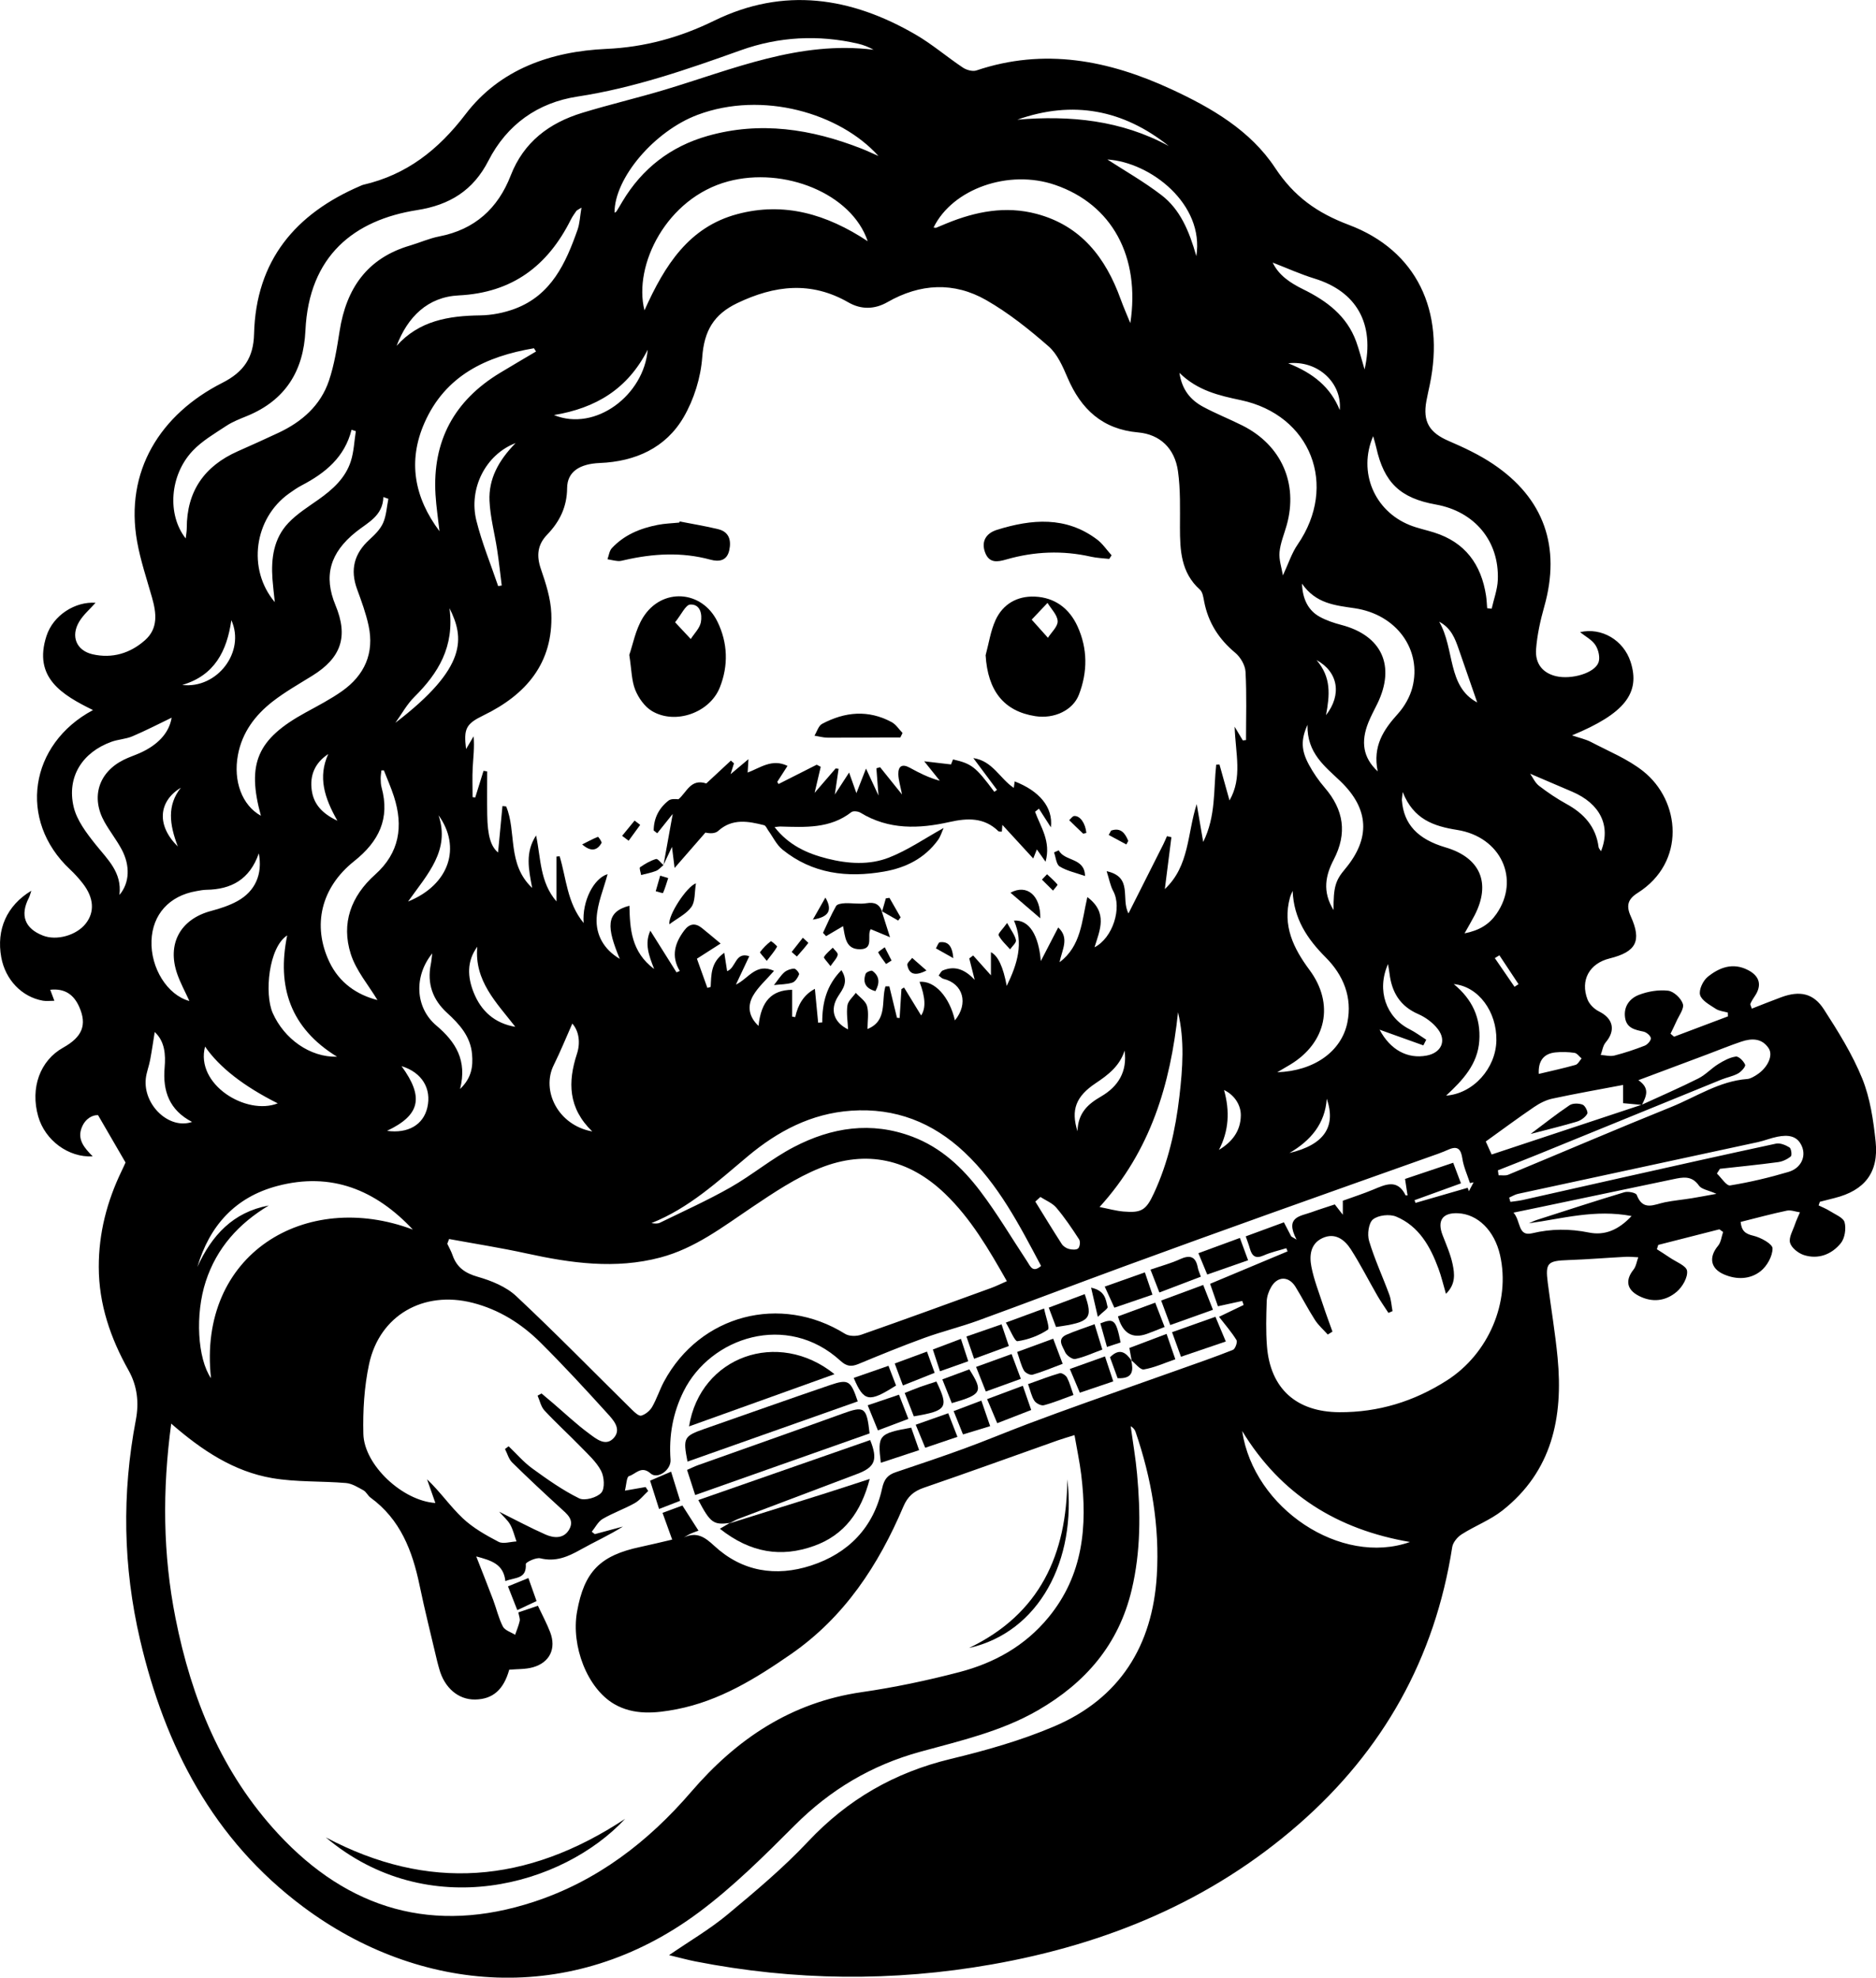<?xml version="1.0" encoding="UTF-8"?>
<svg id="Layer_1" xmlns="http://www.w3.org/2000/svg" viewBox="0 0 928.37 978.71">
  <path d="M331.15,967.53c10.35-7.1,20.22-12.86,28.88-20.07,13.77-11.46,27.6-23.07,39.84-36.09,19.62-20.89,42.83-34.22,70.62-40.91,17.37-4.18,34.8-9.12,51.19-16.1,32.44-13.81,48.69-39.9,50.79-74.73,1.46-24.33-2.63-47.98-10.51-71-.38-1.1-1.1-2.08-2.43-2.85,1.08,7.89,2.45,15.75,3.17,23.68,1.75,19.2,1.86,38.28-2.66,57.29-6.43,27.07-22.79,45.99-46.38,59.63-18.19,10.51-38.41,15.08-58.31,20.55-23.98,6.59-44.39,18.69-62.04,36.36-15.04,15.06-30.29,30.26-47.28,42.94-63.02,47.05-138.63,40.22-195.97-2.56-44.62-33.29-68.41-79.31-80.75-132.2-8.41-36.04-9.05-72.36-2.09-108.77,1.64-8.57.72-16.84-3.59-24.52-8.92-15.9-14.71-32.65-14.75-51.12-.04-16.8,4.06-32.57,11.33-47.61.91-1.88,1.75-3.79,1.91-4.15-4.68-8.07-8.78-15.13-13.59-23.42-2.47-.2-6.13,1.46-7.98,5.87-2.59,6.16,1.26,10.37,5.32,14.51-12.02.67-23.59-7.95-26.96-19.76-4.02-14.13.89-27.65,12.38-34.07,9.45-5.28,11.86-11.23,7.92-20.14-2.63-5.94-7-9.27-14.35-8.48.68,1.81,1.23,3.3,2.04,5.45-2.16,0-3.97.26-5.68-.04-10.45-1.85-18.58-10.39-20.6-21.48-2.49-13.69,2.69-25.6,14.88-32.93-.54,1.58-.76,2.61-1.23,3.52-4.44,8.62-2.03,15.15,6.95,18.66,6.81,2.67,16.62-.08,21.22-5.95,4.47-5.7,4.05-12.68-1.4-19.75-1.93-2.5-4.07-4.87-6.38-7.03-25.99-24.31-20.12-62.11,11.36-78.86-15.44-7.58-29.66-16.12-23.02-36.67,3.35-10.37,14.35-17.16,24.29-16.42-2.71,3.06-5.98,5.82-8.07,9.3-4.34,7.21-1.47,14.34,6.64,16.19,9.66,2.19,18.57-.47,25.9-6.98,6.64-5.89,5.63-13.52,3.45-21.18-2.59-9.11-5.65-18.17-7.33-27.46-6.33-35.05,11.57-63.24,42.16-78.73,10.66-5.4,15.4-12.52,15.69-24.16.9-36.33,20.42-59.54,52.8-73.37.39-.17.77-.37,1.18-.46,21.52-4.97,37.2-17.28,50.69-34.96,17.01-22.3,42.33-31.07,69.68-32.3,19.01-.85,36.39-5.66,53.36-13.96,34.39-16.83,67.71-11.71,99.72,6.91,8.17,4.75,15.44,11.03,23.34,16.3,1.79,1.19,4.78,2.05,6.67,1.42,33.56-11.3,65.39-5.09,96.42,9.26,19.97,9.24,39.18,20.4,51.41,38.92,9.35,14.16,20.66,22.26,36.49,28.23,33.66,12.69,47.66,42.64,40.06,79.14-.56,2.68-1.19,5.35-1.68,8.05-1.87,10.3,1.55,15.68,11.1,19.78,7.53,3.23,15.07,6.8,21.85,11.34,25.35,16.97,33.7,41.13,25.39,70.59-1.93,6.86-3.5,13.95-4.05,21.03-.57,7.37,3.45,11.93,9.92,13.43,7.61,1.76,19.05-1.52,20.97-6.82.88-2.42-.03-6.27-1.51-8.56-1.72-2.65-4.98-4.3-7.62-6.43,10.69-2.45,21.51,3.95,25,14.69,5,15.41-2.91,25.64-28.98,36.4,3.72,1.27,6.76,1.9,9.4,3.28,8.72,4.59,18.14,8.38,25.76,14.41,18.57,14.68,21.34,45.1-2.67,60.28-4.87,3.08-5.8,6.3-3.42,11.56,5.55,12.26,2.69,17.61-10.49,20.87-9.94,2.46-14.61,10.74-10.9,20.31.92,2.39,3.35,4.76,5.69,5.92,7.02,3.46,8.35,9.36,3.29,15.31-1.37,1.61-1.67,4.12-2.45,6.22,2.26.13,4.66.82,6.76.29,5.1-1.3,10.13-2.98,15.03-4.9,1.37-.54,3.16-2.58,3.01-3.71-.17-1.26-2.17-2.92-3.63-3.23-4.32-.92-8.46-1.72-9.15-7.1-.71-5.47,2.42-9.35,6.78-11.05,4.49-1.76,9.8-2.64,14.54-2.1,2.78.32,6.45,3.77,7.31,6.56.72,2.36-1.98,5.81-3.25,8.73-.88,2.03-1.9,4-2.86,6,.58.49,1.16.98,1.75,1.48,8.89-3.35,17.77-6.71,26.66-10.06-.02-.63-.04-1.26-.06-1.89-2-.58-4.29-.74-5.95-1.84-2.93-1.94-6.93-4.03-7.77-6.85-.73-2.49,1.43-7.09,3.76-8.97,5.73-4.64,12.43-7.25,19.94-3.38,5.83,3,7.02,7.56,3.32,12.99-.8,1.17-1.56,2.4-2.12,3.69-.19.43.31,1.16.7,2.42,4.91-1.91,9.7-3.86,14.54-5.64,9.13-3.36,15.93-2.07,21.14,6.01,7.06,10.95,14.08,22.2,18.95,34.2,3.94,9.73,5.53,20.68,6.64,31.25,1.61,15.31-5.48,24.2-20.33,27.91-2.43.61-4.86,1.24-7.28,1.86-.2.6-.4,1.19-.6,1.79,1.87.92,3.84,1.68,5.59,2.8,2.63,1.69,6.63,3.22,7.26,5.56.84,3.15.11,7.9-1.9,10.37-4.49,5.49-11.04,8.09-18.16,5.86-2.78-.87-6.2-3.55-6.92-6.08-.74-2.6,1.38-6.07,2.4-9.1.69-2.04,1.65-4,2.49-5.99-2.18-.31-4.49-1.25-6.51-.83-7.6,1.6-15.11,3.65-22.85,5.58.47,4.47,2.31,5.9,6.31,6.84,3.65.85,9.45,4.03,9.48,6.24.04,3.84-2.76,8.84-5.95,11.33-5.16,4.04-11.8,4.27-18.08,1.56-6.71-2.89-7.64-8.52-2.92-14.17,1.46-1.75,1.7-4.52,2.49-6.82-.62-.44-1.23-.88-1.85-1.32-10.08,2.57-20.17,5.14-30.25,7.71-.22.71-.45,1.43-.67,2.14,2.11,1.37,4.26,2.68,6.32,4.11,3.08,2.13,8.26,4.04,8.61,6.58.44,3.22-2.27,7.9-5.05,10.3-5.45,4.69-12.15,5.58-18.91,2.05-5.92-3.09-6.68-7.73-2.55-12.93,1.3-1.63,1.6-4.06,2.36-6.12-2.1-.09-4.22-.34-6.31-.23-9.43.5-18.85,1.28-28.29,1.61-10.33.36-11.45,1.36-10.17,11.32,1.58,12.35,3.68,24.65,4.86,37.04,2.81,29.43-2.7,56.18-27.34,75.59-6.04,4.75-13.56,7.58-20.11,11.75-2.1,1.34-4.34,3.99-4.7,6.32-8.58,55.05-34.15,100.68-75.99,137.21-43.69,38.15-95.21,59.35-151.83,69.33-49,8.64-97.88,8.09-146.67-1.47-3.93-.77-7.79-1.85-12.96-3.09ZM812.43,546.73c9.36-4.3,18.82-8.4,28.02-13.02,3.57-1.79,6.42-4.98,9.85-7.11,2.69-1.67,5.69-3.31,8.72-3.73,1.41-.2,3.88,2.28,4.59,4.05.35.87-1.91,3.43-3.49,4.31-2.54,1.41-5.55,1.93-8.28,3.04-30.26,12.32-60.51,24.69-90.76,37.02-6.59,2.68-13.21,5.26-19.82,7.88.12.82.23,1.64.35,2.46,1.61-.07,3.4.3,4.79-.28,26.87-11.13,53.59-22.62,80.57-33.5,12.39-5,23.78-12.82,37.67-13.87,1.58-.12,3.18-1.12,4.59-2,5.38-3.34,8.41-9.55,6.06-13.16-3.33-5.11-8.45-5.06-13.56-3.34-5.79,1.95-11.45,4.29-17.17,6.43-10.95,4.11-21.9,8.21-33.78,12.65,6.02,4.08,3.76,8.19,1.74,12.24-3.07-.29-6.15-.57-9.31-.86v-9.02c-11.85,2.25-23.47,4.29-35,6.77-3.18.68-6.33,2.31-9.05,4.16-7.93,5.39-15.64,11.12-23.9,17.05.5,1.11,1.51,3.33,2.91,6.44,25.07-8.31,49.67-16.47,74.26-24.62ZM614.96,366.42c.55-.06,1.1-.11,1.65-.17,0-11.27.38-22.57-.24-33.81-.18-3.25-2.49-7.22-5.06-9.36-8.18-6.79-13.42-15.02-15.42-25.43-.39-2.03-.72-4.61-2.07-5.82-9.41-8.42-9.9-19.46-9.9-30.86,0-9.27.3-18.65-.98-27.78-1.59-11.36-8.97-18.24-19.7-19.19-17.65-1.56-28.26-11.45-34.95-27.1-2.37-5.54-5.04-11.7-9.39-15.5-9.62-8.41-19.79-16.54-30.84-22.87-16-9.16-32.73-8.26-48.87.98-6.37,3.65-13.05,3.76-19.33.15-18.49-10.64-36.54-8.5-55.02.35-11.62,5.57-16.38,13.74-17.32,26.7-.73,10.14-4.08,20.92-9.19,29.72-8.88,15.26-23.93,21.97-41.5,22.7-10.03.41-16.11,4.34-16.18,12.39-.08,9.4-3.7,16.65-9.93,23.13-4.73,4.92-5.32,10.34-3.06,16.9,2.45,7.13,4.88,14.63,5.17,22.06.95,24.56-12.49,40.17-33.55,50.4-8.66,4.2-9.9,6.55-8.63,16.68,1.26-2.13,2.49-4.22,3.72-6.31.49,5.53-.19,10.55-.45,15.58-.25,4.83-.05,9.68-.05,14.53.44.05.87.1,1.31.16,1.37-4.39,2.74-8.78,4.1-13.18.6.1,1.2.2,1.81.29,0,7.14-.09,14.27.02,21.41.16,10.71,1.87,15.76,5.36,18.71.68-7.15,1.43-15.06,2.18-22.98.61.06,1.22.13,1.83.19,5.28,12.59.3,28.43,12.87,40.33-1.76-9.46-3.54-17.53,1.94-25.98,2.42,11.54,1.83,23.06,10.09,32.66v-22.22c.52-.04,1.05-.09,1.57-.13,3.32,10.95,3.66,23.04,11.88,33.03-.83-10.85,5.04-22.15,11.85-24.18-1.9,7.2-5.07,14.44-5.43,21.81-.4,8.09,3.4,15.35,11.46,20.12-6.42-15.39-7.21-23.21,4.77-26.3.25,11.44.88,22.83,12.25,31.32-2.68-6.78-4.81-12.58-1.9-18.96,4.59,7.31,8.78,13.96,12.96,20.62.54-.23,1.08-.46,1.61-.69-4.42-7.37-2.42-13.87,2.21-20.05,2.5-3.34,5.37-3.88,8.67-1.26,2.71,2.16,5.35,4.42,9.33,7.73-3.6,2.31-6.98,4.46-11.73,7.51,1.46,4.08,3.32,9.25,5.17,14.43.55-.16,1.09-.32,1.64-.47.31-5.97,0-12.2,6.73-16.89.56,3.63.98,6.32,1.41,9.08,4.43-1.55,3.93-9.74,10.97-7.39-2.32,4.92-4.47,9.49-6.63,14.06,6.35-3.05,9.94-10.92,18.88-6.81-3.87,4.47-7.88,7.94-10.38,12.29-2.89,5.03-2.23,10.37,2.7,14.94,1.29-12.18,6.43-17.71,16.63-17.86v13.28c.51.08,1.02.16,1.54.24,1.32-6.16,4.19-11.04,9.72-13.99.59,6.14,1.1,11.44,1.61,16.75.68-.04,1.35-.09,2.03-.13-.03-9.58,2.05-18.3,9.48-25.86,3.76,5.82.65,9.35-1.66,12.99-4.12,6.47-2.22,12.8,4.96,16.32-.18-3.97-.88-8-.32-11.85.32-2.23,2.69-4.16,4.14-6.23,1.93,2.15,4.86,4.02,5.56,6.51.96,3.43.24,7.33.24,11.38,10.09-4.09,6.68-13.89,8.88-21.12.64,0,1.28,0,1.92,0,1.26,5.19,2.52,10.38,3.78,15.56l1.32.11c.3-4.77.6-9.54.89-14.31.43-.26.86-.52,1.3-.77,2.87,4.7,5.74,9.4,8.44,13.81q3.61-5.24-.78-16.62c7.43-.7,14.81,7.34,17.5,19.07,6.86-8.35,4.1-18.21-5.7-20.57-.86-.21-1.55-1.07-2.33-1.63.67-.86,1.17-2.14,2.05-2.51,6.36-2.65,11.24-.12,15.77,4.64-.89-3.53-1.79-7.07-2.68-10.6.64-.48,1.29-.96,1.93-1.45,2.76,3.08,5.52,6.17,8.79,9.82v-11.43q5.22,2.55,7.81,16.69c5.37-11.06,8.42-21.21,3.6-32.36,7.57-.46,12.22,7.29,13.27,20.06,2.82-5.46,5.65-10.92,8.61-16.64,5.8,5.3,1.76,11.17.7,17.2,10.65-8.07,10.94-20.23,13.72-32.24,10.32,7.73,6.18,16.31,3.55,24.85,9.13-4.66,13.7-19.64,9.25-27.83-1.45-2.66-1.96-5.82-3.25-9.83,13.23,2.89,6.87,13.64,10.81,20.89,6.1-12.09,11.69-23.16,17.25-34.23.65-1.3,1.19-2.66,1.79-3.99.73.17,1.47.34,2.2.51-1.08,8.47-2.15,16.93-3.26,25.67,12.27-11.48,11.06-27.48,15.78-42.05,1.01,5.86,2.01,11.72,3.21,18.73,6.37-12.81,5.04-25.8,6.45-38.26.53-.03,1.06-.06,1.6-.08,1.62,5.81,3.24,11.61,4.97,17.79,6.5-11.28,2.96-23.15,2.54-36.48,1.99,3.35,3.01,5.05,4.02,6.75ZM84.73,704.52c-4.44,32.98-4.14,64.69,2.12,96.26,7.9,39.85,22.84,76.55,50.77,106.7,34.89,37.66,77.08,49.92,126.51,33.71,31.42-10.31,56.63-29.71,77.93-54.47,22.51-26.17,49.42-44.25,84.37-49.31,16.26-2.35,32.44-5.76,48.33-9.92,17.21-4.5,32.4-12.87,44.06-27.04,17.25-20.95,19.36-45.18,16.24-70.67-.78-6.37-2.14-12.67-3.32-19.57-3.56,1.12-5.97,1.79-8.33,2.63-22.08,7.83-44.1,15.81-66.25,23.42-4.99,1.71-8.01,4.34-10.1,9.27-12.32,29.03-29.13,54.7-55.6,73.05-17.45,12.1-35.39,23.16-56.59,27.29-10.44,2.03-21.27,3.05-30.92-2.57-13.36-7.78-21.41-28.75-18.39-45.68,3.54-19.86,11.4-27.86,31.39-32.08,5.1-1.08,10.17-2.34,15.69-3.62-1.75-4.85-3.22-8.92-4.77-13.23,3.39-1.25,6.49-2.4,9.83-3.63,2.71,4.24,5.25,8.2,7.96,12.43-1.8.69-3,1.07-4.13,1.6-1.06.5-2.04,1.17-3.06,1.76,6.37-2.95,10.35-.15,15,4.16,13.79,12.78,30.49,15.4,47.83,9.77,18.47-5.99,31.03-18.82,35.22-38.16,1.03-4.77,2.88-6.74,6.88-8.09,11.27-3.8,22.56-7.56,33.73-11.65,10.49-3.84,20.81-8.16,31.26-12.12,9.76-3.69,19.57-7.24,29.39-10.76,15.06-5.39,30.16-10.69,45.23-16.05,9.08-3.23,18.19-6.36,27.13-9.92,1.13-.45,2.35-3.88,1.76-4.84-2.43-3.96-5.54-7.51-8.65-11.52,5.03-2.42,8.61-4.14,12.19-5.86-.23-.66-.47-1.33-.7-1.99-3.89.85-7.79,1.7-12.03,2.63-1.41-4.05-2.7-7.74-3.87-11.11,13.19-5.52,25.76-10.79,38.33-16.05-.2-.52-.4-1.05-.61-1.57-3.75,1.16-7.64,1.99-11.2,3.58-4.1,1.83-5.83.25-6.86-3.47-.54-1.93-1.29-3.81-2.03-5.97,6.77-2.49,12.8-4.71,18.89-6.95,1.44,2.77,2.54,4.89,3.65,7.01.87.51,1.75,1.02,2.62,1.53-5.95-11.33,1.87-11.53,7.35-13.53,3.74-1.37,7.56-2.53,11.57-3.87,1.19,1.53,2.3,2.97,3.97,5.11v-6.94c5.15-1.86,10.17-3.48,15.03-5.5,6.05-2.52,11.98-5.47,16.05,2.84.04.08.38,0,.95,0-.4-2.62-.8-5.2-1.24-8.12,8.02-2.7,15.73-5.29,23.83-8.01,1.41,3.74,2.55,6.78,3.84,10.19-8.08,2.93-15.53,5.63-22.98,8.34.17.44.34.89.5,1.33,8.6-2.49,17.2-4.98,25.8-7.47.2.56.41,1.13.61,1.69.77-1.47,1.55-2.93,2.32-4.4-.59.13-1.18.26-1.78.39-1.31-4.04-3.16-7.99-3.77-12.13-.71-4.79-2.4-6.36-6.68-4.54-1.74.75-3.49,1.5-5.27,2.13-27.7,9.86-55.43,19.65-83.11,29.57-24.23,8.68-48.44,17.41-72.6,26.28-24.01,8.81-47.9,17.94-71.93,26.69-8.78,3.2-17.91,5.43-26.69,8.62-10.97,3.99-21.79,8.42-32.57,12.89-3.5,1.45-5.87,1.22-8.86-1.52-26.51-24.32-64.41-11.77-77.71,15.11-5.27,10.65-7.31,21.93-6.43,33.8.37,4.99-6.39,9.87-9.86,6.79-4.64-4.12-7.41.39-10.71,1.32-1.17.33-1.3,4.39-2.01,7.18,4.25-.74,7.24-1.26,10.24-1.78.43.65.86,1.31,1.29,1.96-2.2,2.03-4.12,4.57-6.66,6-5.14,2.88-10.8,4.85-15.88,7.82-2.26,1.33-3.63,4.19-5.4,6.35.51.39,1.02.78,1.53,1.17,4.63-1.25,9.26-2.49,13.89-3.74-6.85,4.33-14.14,7.58-21.07,11.48-6.26,3.52-12.29,6.08-19.8,4.23-2.15-.53-7.25,1.97-7.19,2.84.48,7.52-5.27,6.52-10.1,8.43-.93-8.45-6.95-10.2-14.42-12.2,3.08,7.88,5.8,14.68,8.38,21.52,1.65,4.39,2.68,9.07,4.81,13.19.98,1.89,3.97,2.75,6.05,4.07.78-2.27,1.74-4.5,2.26-6.83.25-1.12-.34-2.42-.66-4.26,3.25-1.1,6.32-2.14,9.68-3.27,2.2,4.69,4.41,8.77,6.06,13.07,3.1,8.09-.16,14.99-8.49,17.36-3.73,1.06-7.82.85-11.77,1.21-2.76,9.91-8.15,14.63-16.9,14.75-8.32.12-15.23-5.82-17.76-15.26-.33-1.22-.7-2.43-.99-3.66-2.94-12.53-6.1-25.01-8.72-37.61-3.55-17.07-9.51-32.64-24.27-43.39-1.34-.98-2.1-2.84-3.51-3.61-2.74-1.51-5.68-3.36-8.66-3.61-12.16-1.02-24.55-.38-36.5-2.43-18.95-3.26-34.7-13.65-49.96-26.96ZM222.23,613.17c-.29.78-.59,1.56-.88,2.34.87,1.87,1.92,3.68,2.59,5.62,2.09,6.07,6.19,8.93,12.5,10.74,6.75,1.93,14.02,4.88,19.02,9.56,19.52,18.28,38.21,37.43,57.27,56.21,1.32,1.3,3.42,3.27,4.59,2.94,2.06-.59,4.27-2.38,5.37-4.27,2.31-3.99,3.71-8.5,5.89-12.57,17.82-33.16,57.71-43.53,89.65-23.63,2.01,1.25,5.61,1.25,7.97.42,21.49-7.52,42.87-15.34,64.27-23.12,2.49-.91,4.88-2.1,7.8-3.38-9.02-15.89-17.81-30.98-30.58-43.26-17.9-17.22-38.98-21.89-61.82-12.75-11.96,4.79-23.02,12.23-33.81,19.48-14.36,9.65-28.06,20.25-45.21,24.8-22.34,5.93-44.31,2.82-66.34-2.01-12.68-2.78-25.53-4.78-38.3-7.13ZM215.45,743.81c-1.5-4.26-2.81-8-4.12-11.74,6.54,6.21,11.46,13.42,17.66,19.27,5.08,4.8,11.47,8.4,17.72,11.67,2.3,1.2,5.88-.05,8.88-.18-1-2.79-1.67-5.77-3.1-8.32-1.27-2.26-3.4-4.04-5.47-6.39,8.02,3.99,15.35,7.93,22.93,11.29,4.24,1.88,9.15,2.15,11.78-2.6,2.65-4.77-1.2-7.62-4.41-10.55-8.08-7.39-16.1-14.86-23.89-22.54-1.7-1.68-2.37-4.4-3.52-6.64.6-.45,1.2-.9,1.8-1.34,3.86,3.68,7.39,7.83,11.66,10.94,7.44,5.4,15.03,10.79,23.22,14.82,2.73,1.34,8.83-.35,10.98-2.78,1.84-2.08,1.46-7.85-.11-10.84-2.37-4.52-6.49-8.18-10.14-11.95-5.88-6.05-12.14-11.73-17.88-17.91-1.75-1.88-2.31-4.87-3.41-7.35l1.97-1.06c1.88,1.58,3.77,3.16,5.64,4.76,5.93,5.07,11.61,10.48,17.88,15.08,3.48,2.56,8.29,6.73,12.33,2.04,3.82-4.45-.47-8.92-3.42-12.17-10.77-11.88-21.65-23.68-33.02-34.97-9.39-9.33-20.5-16.29-33.51-19.61-24.34-6.22-46.08,6.19-51.26,30.36-2.4,11.21-3.1,23.02-2.82,34.52.38,15.39,19.36,33.1,35.62,34.18ZM659.4,658.99c-.78.48-1.55.96-2.33,1.45-2.14-2.4-4.64-4.57-6.35-7.24-3.42-5.32-6.3-10.97-9.61-16.36-3.3-5.37-8.83-5.4-12.01.01-1.24,2.11-2.16,4.73-2.25,7.15-.25,7.35-.45,14.75.11,22.08,1.63,21.15,14.58,32.67,35.82,32.79,19.37.11,37.01-5.35,53.23-15.72,20.64-13.18,31.55-38.85,26.33-61.96-2.74-12.13-10.96-20.33-20.83-20.78-7.66-.35-10.4,3.63-7.62,10.84,1.81,4.71,3.91,9.4,4.94,14.29,1.02,4.78,1.64,9.98-3.28,14.74-1.35-4.6-2.28-8.64-3.71-12.5-4.04-10.93-9.64-20.97-20.9-25.7-3.23-1.36-8.88-.74-11.49,1.37-2.19,1.77-2.91,7.42-1.94,10.65,2.71,9.06,6.74,17.71,10.01,26.61.94,2.56,1.08,5.42,1.59,8.14-.67.29-1.35.59-2.02.88-1.83-2.84-3.78-5.6-5.47-8.52-4.42-7.66-8.4-15.59-13.18-23.01-3.1-4.8-7.81-8.34-13.98-5.5-6.03,2.78-6.56,8.74-5.49,14.21,1.24,6.36,3.66,12.5,5.69,18.69,1.47,4.5,3.15,8.93,4.73,13.4ZM91.89,266.52c.22-2.01.53-3.57.53-5.12-.01-18.31,8.74-30.76,25.29-38.09,6.75-2.99,13.49-6.02,20.17-9.16,11.52-5.42,20.74-13.46,24.88-25.69,2.68-7.92,4-16.36,5.31-24.67,3.3-21.02,13.61-36.03,34.78-42.26,4.85-1.43,9.55-3.56,14.48-4.52,17.58-3.4,29.07-13.82,35.41-30.17,6.42-16.54,19.03-25.99,35.33-30.98,13.51-4.13,27.3-7.36,40.83-11.42,33.76-10.13,66.69-24.41,103.41-19.82-2.54-1.41-5.06-2.38-7.67-2.99-19.66-4.55-39.24-3.49-58.05,3.24-26.46,9.47-52.84,18.65-80.82,22.92-19.66,3-34.91,13.85-44.08,31.77-7.51,14.68-19.15,21.89-35.26,24.41-31.06,4.87-53.56,22.52-55.28,59.6-.93,20.01-9.94,34.51-28.86,42.28-3.51,1.44-7.14,2.82-10.27,4.89-5.77,3.81-11.97,7.4-16.65,12.34-11.4,12.05-12.76,31.61-3.46,43.4ZM204.29,608.48c-18.34-19.58-40.32-28.66-67.1-21.55-20.82,5.53-33.51,19.66-39.53,40.08,7.1-15.63,17.66-27.15,35.35-30.43-14.83,8.9-25.75,20.93-31.19,37.58-5.33,16.33-4.09,38.16,2.6,47.9-6.78-61.5,46.85-93.53,99.86-73.57ZM192.19,246.86c-.82-.3-1.65-.59-2.47-.89-.26,9.37-7.73,12.61-13.54,17.26-12.94,10.34-16.15,21.83-10.15,36.31,6.4,15.44,2.9,25.95-11.47,34.86-6.62,4.11-13.47,7.98-19.6,12.74-8.66,6.74-15.11,15.25-17.21,26.44-2.44,12.98,2.07,25.01,11.36,30.12-7.1-25.89-1.84-37.96,22.11-51.08,6.1-3.34,12.32-6.56,17.99-10.55,11.19-7.89,16.12-18.81,13.19-32.45-1.32-6.14-3.52-12.12-5.69-18.03-3.54-9.68-1.44-17.67,6.14-24.57,2.61-2.38,5.35-5.08,6.73-8.21,1.61-3.66,1.81-7.94,2.61-11.96ZM318.93,153.59c10.09-22.53,22.1-41.26,45.95-47.63,23.14-6.18,44.22,0,64.52,13.42-7.94-23.67-41.4-37.03-69.11-29.6-30.39,8.15-47.01,41.45-41.36,63.81ZM461.99,112.59c.85.11,1.07.21,1.23.14,1.75-.71,3.49-1.46,5.24-2.18,14.36-5.88,29.15-8.78,44.46-4.72,22.07,5.85,34.25,21.73,41.65,42.23,1.45,4.01,3.19,7.91,4.79,11.86,5-32.86-8.98-58.72-37.22-68.41-23.06-7.92-50.8,1.98-60.14,21.07ZM515.19,626.48c-10.68-20.12-21.09-40.44-37.98-56.32-15.64-14.69-34.14-22-55.93-20.5-19.88,1.37-36.43,10.17-51.25,22.58-14.88,12.45-29.12,25.71-47.65,33.04,1.54.26,3.05.39,4.21-.18,11.68-5.71,23.59-11.06,34.88-17.48,10.79-6.14,20.47-14.31,31.45-20.01,18.6-9.67,38.19-12.81,58.65-5.06,14.22,5.39,24.75,15.36,33.58,27.01,8.39,11.07,15.48,23.11,23.17,34.72,1.54,2.32,2.68,5.84,6.88,2.2ZM634.87,284.77c2.72-5.82,4.34-11.02,7.29-15.3,20.09-29.18,6.63-64.08-28.13-71.45-10.82-2.29-21.3-4.65-30.38-13.5,1.33,8.68,5.73,13.57,11.83,16.85,6.3,3.38,12.99,6.02,19.38,9.23,19.25,9.68,27.63,28.67,21.89,49.26-1.24,4.46-3.14,8.86-3.56,13.4-.35,3.73,1.04,7.62,1.68,11.52ZM304.1,105.27c.35-.23.8-.38,1-.69,1.01-1.6,1.96-3.25,2.93-4.88,9.76-16.34,23.84-27.21,42.07-32.41,26.1-7.44,51.39-3.46,76.14,6.22,2.87,1.12,5.66,2.46,8.48,3.7-19.11-21.27-57.45-32.4-89.5-20.38-21.39,8.02-41.21,31.32-41.11,48.45ZM189.97,381.26h-1.22c-.13,1.35-.39,2.71-.37,4.06.02,1.47.08,2.99.46,4.39,4.21,15.42-1.35,26.74-13.56,36.45-16.48,13.1-20.81,31.89-12.3,49.85,4.97,10.49,13.8,16.35,23.81,18.9-4.39-7.35-10.55-14.49-13.19-22.75-4.86-15.21.11-28.68,12.04-39.34,12.05-10.76,14.05-23.9,9.31-38.63-1.41-4.39-3.3-8.62-4.97-12.92ZM681.78,381.73c-2.57-12.53,2.9-20.62,9.98-28.47,3.26-3.61,5.97-8.37,7.18-13.05,4.8-18.62-7.78-36.13-28.54-39.2-9.74-1.44-19.23-2.26-26.09-12.18.28,7.89,3.28,13.42,8.83,16.44,3.28,1.79,6.95,3.03,10.58,3.98,20.13,5.23,27.05,20.31,17.81,39.15-1.48,3.03-3.11,6-4.36,9.12-3.86,9.61-2.65,17.47,4.61,24.22ZM735.95,300.99l2.23.25c1.05-4.76,2.85-9.48,3.04-14.27.76-19.22-11.5-33.86-30.65-37.29-17.67-3.16-25.64-10.81-29.52-28.27-.36-1.62-.87-3.21-1.52-5.56-7.61,17.73.6,36.98,18.1,44.01,3.89,1.56,8.06,2.4,12.08,3.67,15.35,4.84,23.32,15.78,25.69,31.27.31,2.04.38,4.12.55,6.18ZM544.13,597.33c4.5.88,8.13,1.91,11.81,2.23,9.01.79,11.25-.74,15.08-9,7.08-15.28,10.73-31.5,12.64-48.1,1.59-13.78,2.63-27.63-.7-41.51-3.75,35.51-13.52,68.56-38.83,96.38ZM59.11,442.89c5.05-5.94,5.44-14.51,1.01-22.69-2.5-4.62-5.79-8.8-8.38-13.38-6.87-12.19-3.03-24.58,9.46-30.8,2.63-1.31,5.46-2.21,8.15-3.42,8.43-3.8,14.34-9.64,15.59-17.43-6.12,2.94-12.66,6.34-19.43,9.22-3.25,1.38-7.01,1.5-10.36,2.71-14.39,5.2-22.17,17.35-18.71,32.18,1.57,6.71,6.39,13.01,10.85,18.61,5.9,7.41,13.18,13.8,11.81,25ZM287.75,102.74c-1.87,1.2-2.32,1.34-2.53,1.65-.95,1.39-1.96,2.76-2.71,4.26-11.46,22.93-28.96,36.22-55.49,37.54-15.37.76-25.26,10.6-30.76,24.97,11.17-12.49,25.73-14.87,41.34-15.08,5.77-.08,11.81-1.26,17.22-3.29,18.03-6.76,25.19-22.56,31.01-39.16,1.07-3.07,1.17-6.47,1.92-10.89ZM217.49,262.88c-.67-6.03-1.6-12.05-1.97-18.11-1.59-26.5,9.24-46.51,31.88-60.21,5.93-3.59,11.91-7.08,17.86-10.61-.34-.53-.69-1.06-1.03-1.6-23.66,4-43.87,13.49-54.19,36.96-8.32,18.91-5.05,36.89,7.45,53.58ZM128.09,422.28c-4.51,13.01-13.7,17.89-25.98,18.06-1.67.02-3.35.39-5.01.67-13.34,2.31-21.67,11.55-22.13,24.54-.48,13.49,7.83,26.88,18.75,29.83-2.05-4.51-4.37-8.75-5.96-13.24-5.3-15.01,1.48-27.31,16.77-31.35,4.44-1.18,8.95-2.65,12.95-4.85,8.79-4.84,12.57-13.26,10.6-23.66ZM756.65,605.35c1.32-.56,2.61-1.22,3.98-1.66,14.38-4.62,28.73-9.32,43.19-13.67,1.84-.55,5.73.21,6.14,1.32,3.1,8.21,8.7,4.68,13.97,3.64,4.33-.86,8.76-1.27,13.13-1.97,3.65-.58,7.27-1.3,12.36-2.21-4.05-1.81-7.39-2.22-8.68-4.07-3.59-5.17-8.1-4.13-12.84-3.13-22.07,4.62-44.13,9.26-66.2,13.88-3.79.8-7.59,1.57-12.71,2.63,3.72,4.26,2.04,11.91,9.18,10.22,9.51-2.27,18.63-2.29,28.13-.37,7.9,1.59,14.68-1.3,21.11-8.17-18.11-3.44-34.29,1.32-50.76,3.58ZM639.69,440.88c-.45,1.11-1.03,2.19-1.34,3.35-3.76,13.8,1.7,25.04,9.67,35.77,12.45,16.76,8.42,36.02-9.55,46.87-1.67,1.01-3.35,1.98-6.4,3.77,18.25-.62,31.79-10.31,34.69-24.57,2.56-12.54-1.99-23.53-10.72-32.27-9.18-9.2-15.8-19.16-16.35-32.92ZM694.16,391.98c-.26,2.6-.46,3.36-.4,4.1.89,11.79,7.79,19.22,21.59,23.28,17.24,5.08,22.63,17.7,14.34,33.7-1.52,2.92-3.21,5.75-4.94,8.85,7.41-1.47,12.23-4.48,15.85-9.72,11.77-17.07,2.2-38.03-19.52-41.48-11.65-1.85-21.59-5.24-26.91-18.72ZM851.14,578.42c-.5.78-1,1.56-1.5,2.34,2.2,2.08,4.73,6.19,6.54,5.89,9.74-1.58,19.42-3.88,28.89-6.69,6.1-1.81,8.72-7.4,6.73-12.41-2.27-5.73-7.13-5.99-12.18-5.01-3.29.64-6.45,1.97-9.73,2.68-39.55,8.55-79.11,17.03-118.66,25.59-1.53.33-2.93,1.23-4.39,1.86.2.7.4,1.41.6,2.11,2.05-.3,4.13-.48,6.15-.93,16.25-3.63,32.49-7.35,48.75-10.98,25.49-5.7,50.97-11.43,76.51-16.9,2.06-.44,4.78.68,6.7,1.87.88.54,1.31,3.9.66,4.44-1.72,1.42-4.06,2.53-6.28,2.83-9.58,1.29-19.2,2.24-28.8,3.31ZM135.99,298c-.45-4.36-.9-7.9-1.16-11.46-.73-10.2.61-20.09,7.89-27.76,4.28-4.51,9.75-7.93,14.89-11.56,7.02-4.97,13.34-10.62,16.01-18.99,1.51-4.73,1.69-9.89,2.47-14.85-.71-.23-1.41-.47-2.12-.7-3.4,13.62-13.03,21.44-24.61,27.49-2.23,1.17-4.33,2.62-6.38,4.09-17.17,12.26-20.8,37.38-6.98,53.74ZM614.7,708.16c5.72,38.43,48.96,67.02,83.05,54.94-35.84-6.12-63.88-23.46-83.05-54.94ZM659.93,450.38c-.08-11.32.92-14.65,5.63-20.24,12.74-15.14,12.06-29.78-2.19-43.48-7.69-7.39-16.64-13.88-16.34-27.94-3.34,7.44-3.12,12.6.69,19.69,2.18,4.04,4.85,7.92,7.85,11.4,9.43,10.96,11.22,22.59,4.44,35.6-4,7.68-5.79,15.71-.08,24.97ZM142.12,462.91c-9.2,5.95-11.36,28.94-7.15,38.44,5.64,12.72,18.38,21.96,31.82,21.6-23.03-14.17-29.89-34.51-24.67-60.04ZM682.71,509.57c5.28,9.97,13.8,14.59,23.26,12.82,7.18-1.34,10.04-7.22,5.64-13.02-2.41-3.18-6.09-5.92-9.77-7.52-8.98-3.9-13.07-10.77-14.21-20-.16-1.32-.41-2.62-.75-4.73-5.75,12.97-.95,26.37,10.69,32.25,2.88,1.45,5.5,3.43,8.23,5.17-.48.93-.95,1.87-1.43,2.8-7.08-2.54-14.17-5.08-21.66-7.77ZM629.8,129.93c3.01,6.35,8.77,10.12,15,13.19,11.68,5.74,21.67,13.12,26.32,25.89,1.53,4.21,2.6,8.59,4.16,13.82,5.16-22.73-4.03-38.6-24.76-44.97-6.96-2.14-13.64-5.18-20.72-7.92ZM293.1,559.95c-11.99-11.61-12.15-24.48-7.58-38.45,1.76-5.39,1.06-11.16-2.3-14.95-2.99,6.72-5.83,13.77-9.2,20.56-6.23,12.55,2.04,29.75,19.08,32.83ZM719.41,487c9.21,7.55,13.42,16.79,12.64,28.1-.8,11.55-8.08,19.38-16.42,27.1,13.5-.98,24.64-13.57,24.88-27.3.26-14.22-8.87-26.75-21.1-27.9ZM213.89,471.84c-9.17,11.31-8.44,26.83,2.03,35.67,9.64,8.13,15.34,17.29,11.75,31.41,5.73-5.45,6.45-11.13,5.94-17.17-.75-8.89-6.26-14.91-12.43-20.56-7.09-6.49-9.89-14.45-7.99-23.97.31-1.55.42-3.15.71-5.38ZM255.16,219.27c-14.91,5.69-23.35,22.6-19.41,38.39,2.74,11,7.12,21.6,10.77,32.38.59-.09,1.18-.19,1.77-.28-.74-5.89-1.37-11.8-2.26-17.66-1.22-8.1-3.44-16.14-3.79-24.27-.46-10.67,4.33-19.83,12.91-28.55ZM76.57,510.73c-.75,4.61-1.41,9.26-2.28,13.87-.58,3.09-1.81,6.08-2.14,9.18-1.39,13.05,11.61,25.4,22.89,21.44-11.13-5.79-14.6-15.11-13.57-26.92.56-6.48.07-12.99-4.9-17.57ZM503.43,59.23c26.14-2.23,51.43.25,74.97,13.04-22.6-18.06-47.55-22.75-74.97-13.04ZM757.2,382.88c1.36,1.92,2.46,4.51,4.41,6.01,4.3,3.31,8.87,6.38,13.62,9,8.63,4.74,14.56,11.25,15.86,21.35.08.62.68,1.16,1.2,2.01,5.04-12.57-.46-23.56-14.28-29.46-6.83-2.92-13.65-5.84-20.81-8.9ZM548.02,78.94c8.33,5.42,18.01,10.91,26.75,17.62,9.2,7.06,13.69,17.63,17.25,30.18,4.09-25.62-22.53-46.43-44-47.81ZM274.14,205.41c20.63,8.39,44.55-9.99,46.38-32.33-9.91,19.47-25.64,28.87-46.38,32.33ZM137.45,546.03q-25.45-12.79-35.97-28.1c-4.95,18.78,20.45,34.26,35.97,28.1ZM195.66,357.7c35.96-27.5,34.04-42.18,26.78-56.72,2.54,19.07-5.56,32.18-17.38,43.91-3.71,3.68-6.3,8.51-9.4,12.81ZM255,508.15c-9.21-11.93-20.34-22.6-18.81-39.64-5.3,7.29-4.81,15.02-1.83,22.55,3.66,9.25,10.41,15.38,20.64,17.09ZM514.85,592.36c-.84.76-1.68,1.52-2.51,2.28,4.33,7,8.6,14.04,13.06,20.95.73,1.14,2.2,2.13,3.52,2.48,1.48.39,3.69.57,4.62-.25.86-.76,1.16-3.41.49-4.45-3.51-5.41-7.13-10.8-11.29-15.71-1.97-2.32-5.21-3.57-7.87-5.3ZM556.52,519.93c-2.39,7.57-8.07,11.98-14.3,16.12-9.74,6.49-12.36,13.15-9.01,23.77.27-9.22,5.34-13.52,11.66-17.19,8.49-4.93,13.06-12.28,11.65-22.7ZM201.94,446.15c20.58-8.32,26.4-26.97,15.08-42.69,5.81,17.29-5.31,29-15.08,42.69ZM198.71,527.61c11.29,15.49,9.13,24.27-7.18,32.02,10.35,1.44,17.95-2.95,19.94-11.52,2.16-9.32-2.59-17.38-12.76-20.5ZM162.43,373.17c-6.69,4.42-9.19,10.64-8.15,17.96.95,6.75,5.01,11.42,12.69,15.04-6.46-11.36-9.7-21.65-4.53-33ZM731.02,347.63c-2.89-8.34-6.02-17.34-9.13-26.34-1.82-5.25-3.72-10.44-9.69-13.63,7.8,13.54,3.91,32.06,18.82,39.97ZM90.18,338.97c17.34,2.02,31.36-16.46,24.31-32.06-2.21,15.36-8.33,27.38-24.31,32.06ZM761.5,531.46c6.36-1.52,12.33-2.81,18.19-4.47,1.2-.34,2-2.08,2.98-3.18-1.16-.97-2.23-2.59-3.51-2.77-3.1-.45-6.33-.54-9.45-.22-5.8.6-8.57,4.23-8.22,10.64ZM603.21,569.06c6.6-3.99,10.74-9.37,10.83-17.09.06-5.17-3.23-10.15-8.3-12.54,2.92,10.45,2.4,20.21-2.53,29.63ZM663,202.94c1.24-13.29-10.71-24.77-25.53-23.16,12.4,4.88,20.99,11.85,25.53,23.16ZM656.57,543.72c-.83,12.38-7.94,20.74-18.47,26.88,17.16-4.04,23.23-13.01,18.47-26.88ZM89.49,389.83c-11.06,6.69-12.15,18.64-1.5,29.08-4.17-11-5.38-20.36,1.5-29.08ZM651.49,326.65c7.41,8.56,6.57,17.38,4.7,27.28,7.9-10.1,6.11-21.39-4.7-27.28ZM742,472.76c-.75.46-1.51.93-2.26,1.39,3.25,4.73,6.49,9.46,9.74,14.19.66-.43,1.33-.86,1.99-1.29-3.16-4.76-6.31-9.53-9.47-14.29Z"/>
  <path d="M328.33,428.15c1.49-8.27,2.99-16.54,4.58-25.36-2.47,3.09-5.07,6.34-7.66,9.58-.59-.46-1.18-.92-1.76-1.38.04-5.97,2.5-10.98,7.32-14.78,1.17-.92,3.15-.83,4.92-.67,4.05-3.29,6.02-10.41,13.79-7.82,3.95-3.67,8.06-7.49,12.17-11.31.51.45,1.02.9,1.53,1.35-.46,1.46-.91,2.93-1.67,5.36,3.01-2.53,5.34-4.49,8.83-7.42-.18,3.11-.27,4.58-.39,6.62,6.31-2.36,12.06-7.03,19.73-3.3-1.81,2.81-3.44,5.36-5.08,7.91.21.36.42.71.63,1.07,6.3-3.19,12.6-6.37,18.9-9.56.66.34,1.32.69,1.98,1.03-.91,3.89-1.82,7.78-3.02,12.89,3.94-4.56,7.18-8.32,10.41-12.07.49.06.97.12,1.46.18-.56,3.81-1.12,7.62-1.87,12.73,2.56-3.94,4.56-7.02,7.06-10.87,1.19,3.35,2.19,6.17,3.62,10.19,1.67-4.29,2.94-7.54,4.75-12.18,2.28,4.93,3.9,8.43,6.18,13.35-.43-5.57-.73-9.52-1.04-13.47.61-.18,1.23-.36,1.84-.54,3.3,4.11,6.6,8.22,10.84,13.5-.85-4.43-1.76-7.21-1.83-10-.09-4.04,1.91-5.32,5.69-3.24,4.57,2.52,9.22,4.9,14.84,6.44-2.09-2.61-4.18-5.23-7.71-9.63,5.28.62,9.03,1.06,13.26,1.55.13-.33.56-1.41.99-2.48,9.31,2.15,11.19,3.62,20.44,16.04.45-.32.9-.64,1.34-.96-3.73-5-7.45-10-11.73-15.74,9.61,1.42,13.11,10.17,20.03,14.75.15-1.11.29-2.15.43-3.21,12.09,4.66,19.13,12.74,17.92,22.73-1.97-3.07-3.94-6.15-5.92-9.22-.64.51-1.28,1.01-1.91,1.52,2.74,7.53,7.99,14.6,5.19,24.73-1.95-2.76-3.06-4.34-4.3-6.1-.61,1.52-1.12,2.82-1.79,4.49-5.18-5.64-10.08-10.97-15.28-16.64-.09,1.16-.16,2.16-.25,3.34-.58-.06-1.37.11-1.7-.2-7.09-6.9-15.32-6.55-24.22-4.55-15.1,3.39-30.05,3.94-44.03-4.6-1.18-.72-3.6-1-4.52-.29-10.59,8.27-22.92,7.45-35.19,7.12-.62-.02-1.25.12-2.81.29,6.97,8.92,15.98,13.04,26.04,15.58,10.27,2.59,20.84,3.31,30.58-.51,9.31-3.65,17.75-9.5,27.03-14.64-.87,1.9-1.51,4.22-2.84,6.03-6.59,9.02-15.86,13.66-26.64,15.54-18.22,3.19-35.43,1.13-50.27-10.87-2.94-2.38-4.7-6.24-7-9.41-.68-.93-1.22-2.45-2.09-2.66-7.9-1.99-15.74-3.48-22.73,2.84-1.38,1.25-3.78,1.38-6.31.81-4.77,5.48-9.55,10.96-15.25,17.51-.47-3.74-.78-6.24-1.3-10.42-1.86,3.94-3.05,6.46-4.24,8.98v.03Z"/>
  <path d="M487.76,324.23c1.58-5.81,2.43-11.95,4.9-17.35,3.63-7.95,10.73-11.99,19.42-11.63,9.9.41,17.12,5.86,21.16,14.74,5.03,11.05,5.03,22.52.67,33.82-2.96,7.69-12.22,12.06-21.55,10.61-15.58-2.41-23.56-12.54-24.61-30.2ZM510.55,306.65c3.28,3.67,5.66,6.33,8.04,8.98,1.73-2.75,4.93-5.57,4.81-8.24-.14-3.08-3.22-6.03-5.02-9.03-2.21,2.34-4.43,4.69-7.83,8.28Z"/>
  <path d="M311.41,324.11c1.76-5,3.06-12.51,6.78-18.51,9.25-14.91,29.16-13.68,36.85,2.05,5.12,10.48,5.51,21.71,1.16,32.59-4.99,12.49-21.97,18.52-33.53,11.67-3.63-2.15-6.67-6.47-8.3-10.48-1.84-4.54-1.8-9.85-2.96-17.32ZM334.07,307.94c3.21,3.44,5.48,5.87,7.76,8.3,1.75-2.76,4.45-5.34,5.01-8.32.72-3.84-.21-9.02-5.27-8.74-2.29.13-4.32,4.86-7.49,8.76Z"/>
  <path d="M336.32,258.06c6.38,1.26,12.82,2.28,19.12,3.83,5.42,1.34,6.51,5.53,5.45,10.42-1.15,5.28-5.09,5.81-9.35,4.65-14.23-3.87-28.39-3.02-42.55.23-1.03.24-2.1.54-3.12.46-1.76-.15-3.5-.58-5.25-.89.69-1.84.91-4.12,2.14-5.46,6.11-6.6,14.09-9.85,22.72-11.54,3.5-.69,7.12-.78,10.68-1.14l.16-.56Z"/>
  <path d="M548.93,276.6c-3.02-.35-6.09-.43-9.04-1.1-14.09-3.19-28.03-2.62-41.87,1.36-4.34,1.25-8.48,1.99-10.52-3.43-1.92-5.12.07-9.44,5.96-11.26,17.08-5.29,34-6.79,49.43,4.81,2.78,2.09,4.81,5.19,7.19,7.82-.39.6-.78,1.2-1.16,1.81Z"/>
  <path d="M436.31,450.87c1.18,3.7,2.36,7.4,4.13,12.94-4.05-1.69-6.68-2.79-9.54-3.98-2.08,2.96,1.8,9.75-5.07,9.93-7.56.2-7.57-6.3-8.63-11.43-2.92,1.72-5.66,3.34-8.4,4.96-.51-.55-1.01-1.1-1.52-1.65,2.11-4.45,4.03-9,6.47-13.26.57-1,2.89-1.33,4.42-1.39,3.56-.15,7.22.56,10.68-.01,3.96-.66,6.3.48,7.66,4.09l-.21-.19Z"/>
  <path d="M445.53,364.96c-2.64,0-5.28-.01-7.92,0-9.38.04-18.77.16-28.15.09-2.14-.01-4.28-.64-6.41-.98,1.23-2,1.99-4.89,3.78-5.84,11.24-6,22.88-7.1,34.44-.85,2.13,1.15,3.6,3.55,5.37,5.37-.37.74-.74,1.48-1.1,2.22Z"/>
  <path d="M344.4,437.15c-.75,4.54-.3,8.96-2.24,11.67-2.48,3.47-6.89,5.56-10.91,8.59-.69-4.49,8.62-18.74,13.15-20.26Z"/>
  <path d="M500.05,441.79c8.2-4.46,15.02,1.47,14.75,12.66-5.4-4.63-9.68-8.31-14.75-12.66Z"/>
  <path d="M523.95,420.81c2.82,5.61,12.85,3.46,12.99,12.71-4.53-1.6-8.93-2.5-12.53-4.7-1.72-1.05-1.91-4.58-2.8-6.98.78-.34,1.56-.68,2.34-1.03Z"/>
  <path d="M498.39,456.77c2.01,3.69,3.84,5.96,4.37,8.5.26,1.26-1.86,3.01-2.91,4.54-1.97-2.27-4.33-4.35-5.66-6.95-.41-.8,2.02-3.04,4.19-6.1Z"/>
  <path d="M328.34,428.13c-1.24.98-2.33,2.32-3.74,2.88-2.34.93-4.88,1.37-7.33,2.01-.21-1.32-1.01-3.49-.53-3.83,2.43-1.69,5.1-3.25,7.91-4.08.85-.25,2.44,1.96,3.68,3.05,0,0,0-.02,0-.02Z"/>
  <path d="M383.01,487.48c2.05-2.59,3.35-4.76,5.16-6.33,1.25-1.08,3.22-1.77,4.86-1.77.87,0,2.65,2.24,2.41,2.84-.63,1.59-1.89,3.6-3.34,4.07-2.77.89-5.85.83-9.1,1.2Z"/>
  <path d="M436.52,451.06c.62-2.16,1.24-4.32,1.86-6.48.59-.08,1.19-.17,1.78-.25,1.84,3.22,3.69,6.43,5.53,9.65-.4.53-.81,1.05-1.21,1.58-2.72-1.56-5.43-3.11-8.16-4.67,0,0,.2.18.2.18Z"/>
  <path d="M433.22,490.49c-4.98-1.36-6.34-4.37-4.83-8.61.29-.81,2.81-1.8,3.34-1.4,3.63,2.66,3.66,6.06,1.49,10.01Z"/>
  <path d="M458.48,480.26c-5.98,3.16-8.74,1.54-9.47-2.73-.17-1,1.54-2.31,2.38-3.48,2.36,2.07,4.73,4.14,7.09,6.22Z"/>
  <path d="M379.46,475.52c-1.74-2.22-3.56-4.02-3.34-4.32,1.5-2.04,3.34-3.87,5.34-5.42.23-.18,3.26,2.44,3.1,2.71-1.19,2.15-2.84,4.05-5.11,7.02Z"/>
  <path d="M288.1,417.89c2.58-1.3,5.14-2.68,7.81-3.76.18-.07,2.08,2.54,1.77,3.07-2.04,3.46-4.96,4.7-9.58.69Z"/>
  <path d="M537.6,412.2c-.9.17-1.49.45-1.66.29-2.31-2.16-4.56-4.39-6.83-6.6.83-.72,1.61-2,2.48-2.06,2.9-.2,5.53,3.53,6.01,8.37Z"/>
  <path d="M402.26,455.1c2.38-4.19,4.17-7.33,6.2-10.91,3.6,6.21,1.82,9.62-6.2,10.91Z"/>
  <path d="M471.77,474.18c-3.7-2.08-6.16-3.47-8.62-4.85.65-1.06,1.21-2.95,1.97-3.03,3.91-.44,6.1,1.52,6.65,7.88Z"/>
  <path d="M410.98,478.12c-1.63-2.23-3.51-4.01-3.21-4.51,1.05-1.78,2.84-3.11,4.35-4.62.88,1.19,2.64,2.55,2.44,3.52-.33,1.67-1.88,3.1-3.58,5.61Z"/>
  <path d="M307.86,413.65c2.06-2.52,4.12-5.04,6.18-7.56.92.71,1.85,1.42,2.77,2.13-1.91,2.61-3.81,5.23-5.72,7.84-1.08-.81-2.15-1.61-3.23-2.42Z"/>
  <path d="M391.76,471.11c1.84-2.34,3.68-4.69,5.53-7.03.95.89,2.8,2.46,2.71,2.57-1.75,2.34-3.72,4.51-5.65,6.71-.86-.75-1.72-1.5-2.58-2.25Z"/>
  <path d="M518.14,432.65c1.78,1.67,3.65,3.26,5.19,5.12.18.22-1.45,1.94-2.24,2.97-1.82-1.81-3.65-3.63-5.47-5.44.84-.88,1.68-1.77,2.52-2.65Z"/>
  <path d="M330.67,434.56c-.81,2.48-1.53,5-2.57,7.38-.09.19-2.35-.57-3.6-.89.73-2.56,1.47-5.12,2.2-7.69l3.98,1.19Z"/>
  <path d="M557.38,417.91c-2.91-1.57-5.81-3.14-8.72-4.71.4-.72.8-1.44,1.19-2.15,4.75-1.65,6.92,1.23,8.49,5.12-.32.58-.64,1.16-.96,1.74Z"/>
  <path d="M438.47,477.05c-1.36-1.89-2.82-3.72-3.9-5.75-.11-.21,2.12-1.65,3.27-2.52,1.12,2.19,2.24,4.38,3.36,6.57-.91.57-1.82,1.14-2.72,1.71Z"/>
  <path d="M361.17,753.69c-8.09,1.05-9.62,0-15.6-11.35,28.45-9.93,56.77-19.81,85.05-29.68,3.88,9.68,2.45,13.38-6.25,16.69-19.66,7.47-39.35,14.86-59.02,22.32-1.52.58-2.93,1.47-4.39,2.22,0,0,.2-.2.2-.2Z"/>
  <path d="M360.96,753.89c15.41-4.82,30.82-9.62,46.21-14.47,7.36-2.32,14.7-4.75,23.22-7.52-4.22,16.35-12.61,27.79-27.53,33.14-16.11,5.78-31.35,3.6-46.62-8.5,2.09-1.21,3.49-2.02,4.9-2.84,0,0-.19.19-.19.19Z"/>
  <path d="M340.98,705.9c5.59-34.63,44.07-48.38,71.98-25.85-24.08,8.65-47.57,17.08-71.98,25.85Z"/>
  <path d="M430.32,709.37c-28.66,10.13-57.04,20.16-86.3,30.49-1.34-4.14-2.6-8.03-4.02-12.43,2.11-.92,3.72-1.75,5.42-2.35,23.82-8.49,47.69-16.85,71.46-25.47,10.88-3.95,12-3.38,13.45,9.76Z"/>
  <path d="M340.22,723.32c-2.31-11.77-1.82-12.63,8.48-16.23,20.69-7.22,41.32-14.58,62.07-21.64,9.12-3.1,10.21-2.27,13.7,8.07-27.91,9.87-55.83,19.74-84.24,29.79Z"/>
  <path d="M161.22,909.28c50.55,26.77,99.34,23.04,148.14-9.18-30.94,33.29-97.54,51.77-148.14,9.18Z"/>
  <path d="M479.51,815.56c35.12-16.81,48.43-46.34,48.66-83.5,4.75,39.96-13.9,75.74-48.66,83.5Z"/>
  <path d="M580.01,659.27c7.27-2.58,13.95-4.95,21.47-7.62,1.72,4.1,3.3,7.87,5.13,12.23-7.49,2.55-14.55,4.95-22.18,7.55-1.43-3.94-2.77-7.62-4.42-12.16Z"/>
  <path d="M579.13,655.73c-1.59-4.28-2.88-7.76-4.51-12.12,7.03-2.6,13.61-5.04,20.81-7.71,1.64,4.18,3.06,7.81,4.82,12.28-6.99,2.5-13.59,4.86-21.12,7.55Z"/>
  <path d="M569.34,628.31c5.47-1.89,10.16-3.11,14.49-5.11,5.02-2.32,7.9-1.46,8.93,4.19.22,1.2.78,2.34,1.5,4.41-6.73,2.57-13.25,5.05-20.52,7.82-1.5-3.85-2.81-7.22-4.4-11.31Z"/>
  <path d="M560.02,673.38c-.33-1.84-.66-3.69-1.13-6.3,6.03-2.28,12.01-4.54,18.41-6.96,1.49,4.33,2.77,8.04,4.33,12.56-5.36,1.84-10.35,4.13-15.58,5.03-1.76.3-4.13-2.92-6.23-4.54l.2.21Z"/>
  <path d="M576.33,656.69c-3.27,1.28-5.95,2.39-8.67,3.38q-10.94,3.97-14.42-8.62c5.92-2.18,11.92-4.39,18.44-6.79,1.59,4.11,2.93,7.59,4.64,12.03Z"/>
  <path d="M521.19,662.5c1.66,4.39,3.03,8.02,4.69,12.42-5.19,1.94-9.94,3.96-14.87,5.39-1.19.34-3.62-.88-4.29-2.06-1.42-2.5-2.06-5.44-3.37-9.2,5.85-2.15,11.56-4.25,17.84-6.55Z"/>
  <path d="M597.42,630.75c-1.56-3.77-2.82-6.81-4.37-10.57,7.08-2.6,13.52-4.97,20.53-7.55,1.37,3.73,2.57,7,4.06,11.05-6.91,2.41-13.34,4.66-20.22,7.06Z"/>
  <path d="M483.05,676.45c6.17-2.23,11.59-4.2,17.55-6.36,1.58,4.22,2.94,7.87,4.58,12.27-5.82,2.11-11.23,4.06-17.33,6.27-1.57-3.96-2.99-7.56-4.81-12.17Z"/>
  <path d="M508.74,684.98c5.49-1.95,10.53-3.92,15.7-5.41.95-.28,3.02,1.06,3.59,2.16,1.32,2.53,2.04,5.37,3.19,8.61-5.21,1.88-9.84,3.83-14.65,5.09-1.34.35-3.86-.94-4.69-2.22-1.43-2.19-1.96-4.97-3.13-8.24Z"/>
  <path d="M506.16,685.79c1.57,4.54,2.74,7.9,4.15,11.98-5.52,2.15-10.72,4.17-16.81,6.54-1.71-4.06-3.27-7.76-5.02-11.91,6.09-2.28,11.54-4.31,17.67-6.6Z"/>
  <path d="M541.67,655.33c1.41,4.6,2.55,8.32,3.84,12.54-4.78,1.76-8.99,3.75-13.42,4.67-1.45.3-4.37-1.82-5.04-3.48-1.07-2.65-4.27-6.36.74-8.55,4.22-1.85,8.63-3.25,13.89-5.19Z"/>
  <path d="M529.42,677.48c6.32-2.26,11.59-4.14,17.4-6.22,1.42,4.29,2.65,8.01,4.1,12.36-5.48,1.86-10.57,3.58-16.55,5.6-1.57-3.71-3.07-7.27-4.95-11.74Z"/>
  <path d="M551.46,647.15c-1.82-3.99-3.11-6.82-4.76-10.44,6.64-2.35,12.88-4.57,19.86-7.04,1.23,3.63,2.35,6.92,3.75,11.04-6.37,2.17-12.4,4.23-18.85,6.44Z"/>
  <path d="M435.89,723.9c-1.67-13.74-1.02-14.48,15.04-17.38,1.19,3.37,2.4,6.83,3.91,11.13-6.44,2.12-12.48,4.12-18.95,6.25Z"/>
  <path d="M463.39,683.68c6.22,12.97,5.26,14.46-11.17,17.24-1.37-3.5-2.78-7.14-4.51-11.57,2.71-1.07,5.12-2.09,7.57-2.97,2.55-.92,5.14-1.71,8.11-2.69Z"/>
  <path d="M497.76,654.52c6.77-2.49,12.24-4.51,18.92-6.97.77,3.95,2.99,9.75,1.86,10.5-4.4,2.92-9.77,4.95-15.01,5.68-1.37.19-3.55-5.53-5.77-9.21Z"/>
  <path d="M429.39,695.45c5.68-1.93,10.37-3.52,15.49-5.25,1.61,4.15,3.01,7.78,4.64,11.98-5.13,1.93-9.76,3.68-15.07,5.68-1.67-4.1-3.2-7.86-5.06-12.41Z"/>
  <path d="M522.6,656.7c-1.09-2.89-2.23-5.91-3.61-9.58,6.22-2.34,12-4.51,17.8-6.68,4.22,12.2,2.77,13.87-14.19,16.26Z"/>
  <path d="M457.86,716.47c-1.56-3.79-2.97-7.2-4.7-11.4,5.57-1.97,10.61-3.75,16.09-5.68,1.55,3.98,2.9,7.45,4.55,11.68-5.28,1.79-10.31,3.5-15.95,5.4Z"/>
  <path d="M495.64,655.4c1.24,3.7,2.29,6.82,3.6,10.72-5.81,2.13-11.2,4.11-17.19,6.31-1.35-3.92-2.47-7.19-3.79-11.02,5.78-2,11.08-3.84,17.37-6.02Z"/>
  <path d="M422.48,681.89c5.88-2.04,11.31-3.93,17.2-5.98,1.43,3.74,2.6,6.79,3.74,9.75-13.36,8.51-15.94,8.11-20.94-3.77Z"/>
  <path d="M462.51,679.39c-5.48,2.18-10.42,4.15-15.7,6.25-1.45-3.91-2.6-7.01-4.04-10.88,5.17-1.91,10.17-3.75,15.96-5.89,1.25,3.45,2.39,6.64,3.79,10.51Z"/>
  <path d="M466.33,682.63c5.35-1.99,9.41-3.5,13.35-4.96,7.01,11.02,6.28,12.45-8.67,16.71-1.45-3.64-2.93-7.37-4.68-11.75Z"/>
  <path d="M489.99,705.78c-4.85,1.48-8.8,2.68-13.44,4.09-1.49-3.72-2.92-7.3-4.62-11.54,4.66-1.77,8.85-3.36,13.71-5.2,1.51,4.39,2.83,8.24,4.35,12.65Z"/>
  <path d="M465.17,678.61c-1.33-4.05-2.35-7.16-3.53-10.77,4.66-1.77,8.88-3.36,13.89-5.26,1.2,3.65,2.32,7.08,3.63,11.08-4.72,1.67-8.98,3.18-13.99,4.95Z"/>
  <path d="M321.7,732.75c3.93-1.69,6.95-2.98,10.39-4.46,1.53,4.93,2.93,9.43,4.48,14.43-3.3,1.28-6.34,2.46-10.42,4.05-1.48-4.67-2.88-9.09-4.44-14.02Z"/>
  <path d="M255.99,796.81c-1.62-4.13-2.97-7.57-4.61-11.75,3.46-1.41,6.61-2.7,10.1-4.12,1.38,3.9,2.56,7.22,4.04,11.4-2.94,1.38-5.96,2.8-9.52,4.47Z"/>
  <path d="M559.82,673.18c1.06,5,1,9.25-6.75,8.86-1.19-3.27-2.51-6.91-3.77-10.36,4.83-4.82,7.91-2.29,10.71,1.7,0,0-.19-.2-.19-.2Z"/>
  <path d="M544.52,654.91c6.77-2.71,7.76-1.73,10.03,9.45-1.95.64-3.99,1.31-6.74,2.21-1.13-4.01-2.17-7.68-3.29-11.66Z"/>
  <path d="M539.95,637.24c7.14,1.53,7.24,6.02,8.16,9.54.22.85-2.3,2.41-4.83,4.89-1.27-5.51-2.14-9.29-3.33-14.43Z"/>
  <path d="M757.46,561.15c6.45-4.82,12.66-9.76,19.24-14.18,1.58-1.07,4.56-1.01,6.47-.3,1.25.46,2.81,3.63,2.31,4.51-.97,1.72-3.1,3.27-5.06,3.86-7.59,2.26-15.3,4.12-22.96,6.12Z"/>
</svg>